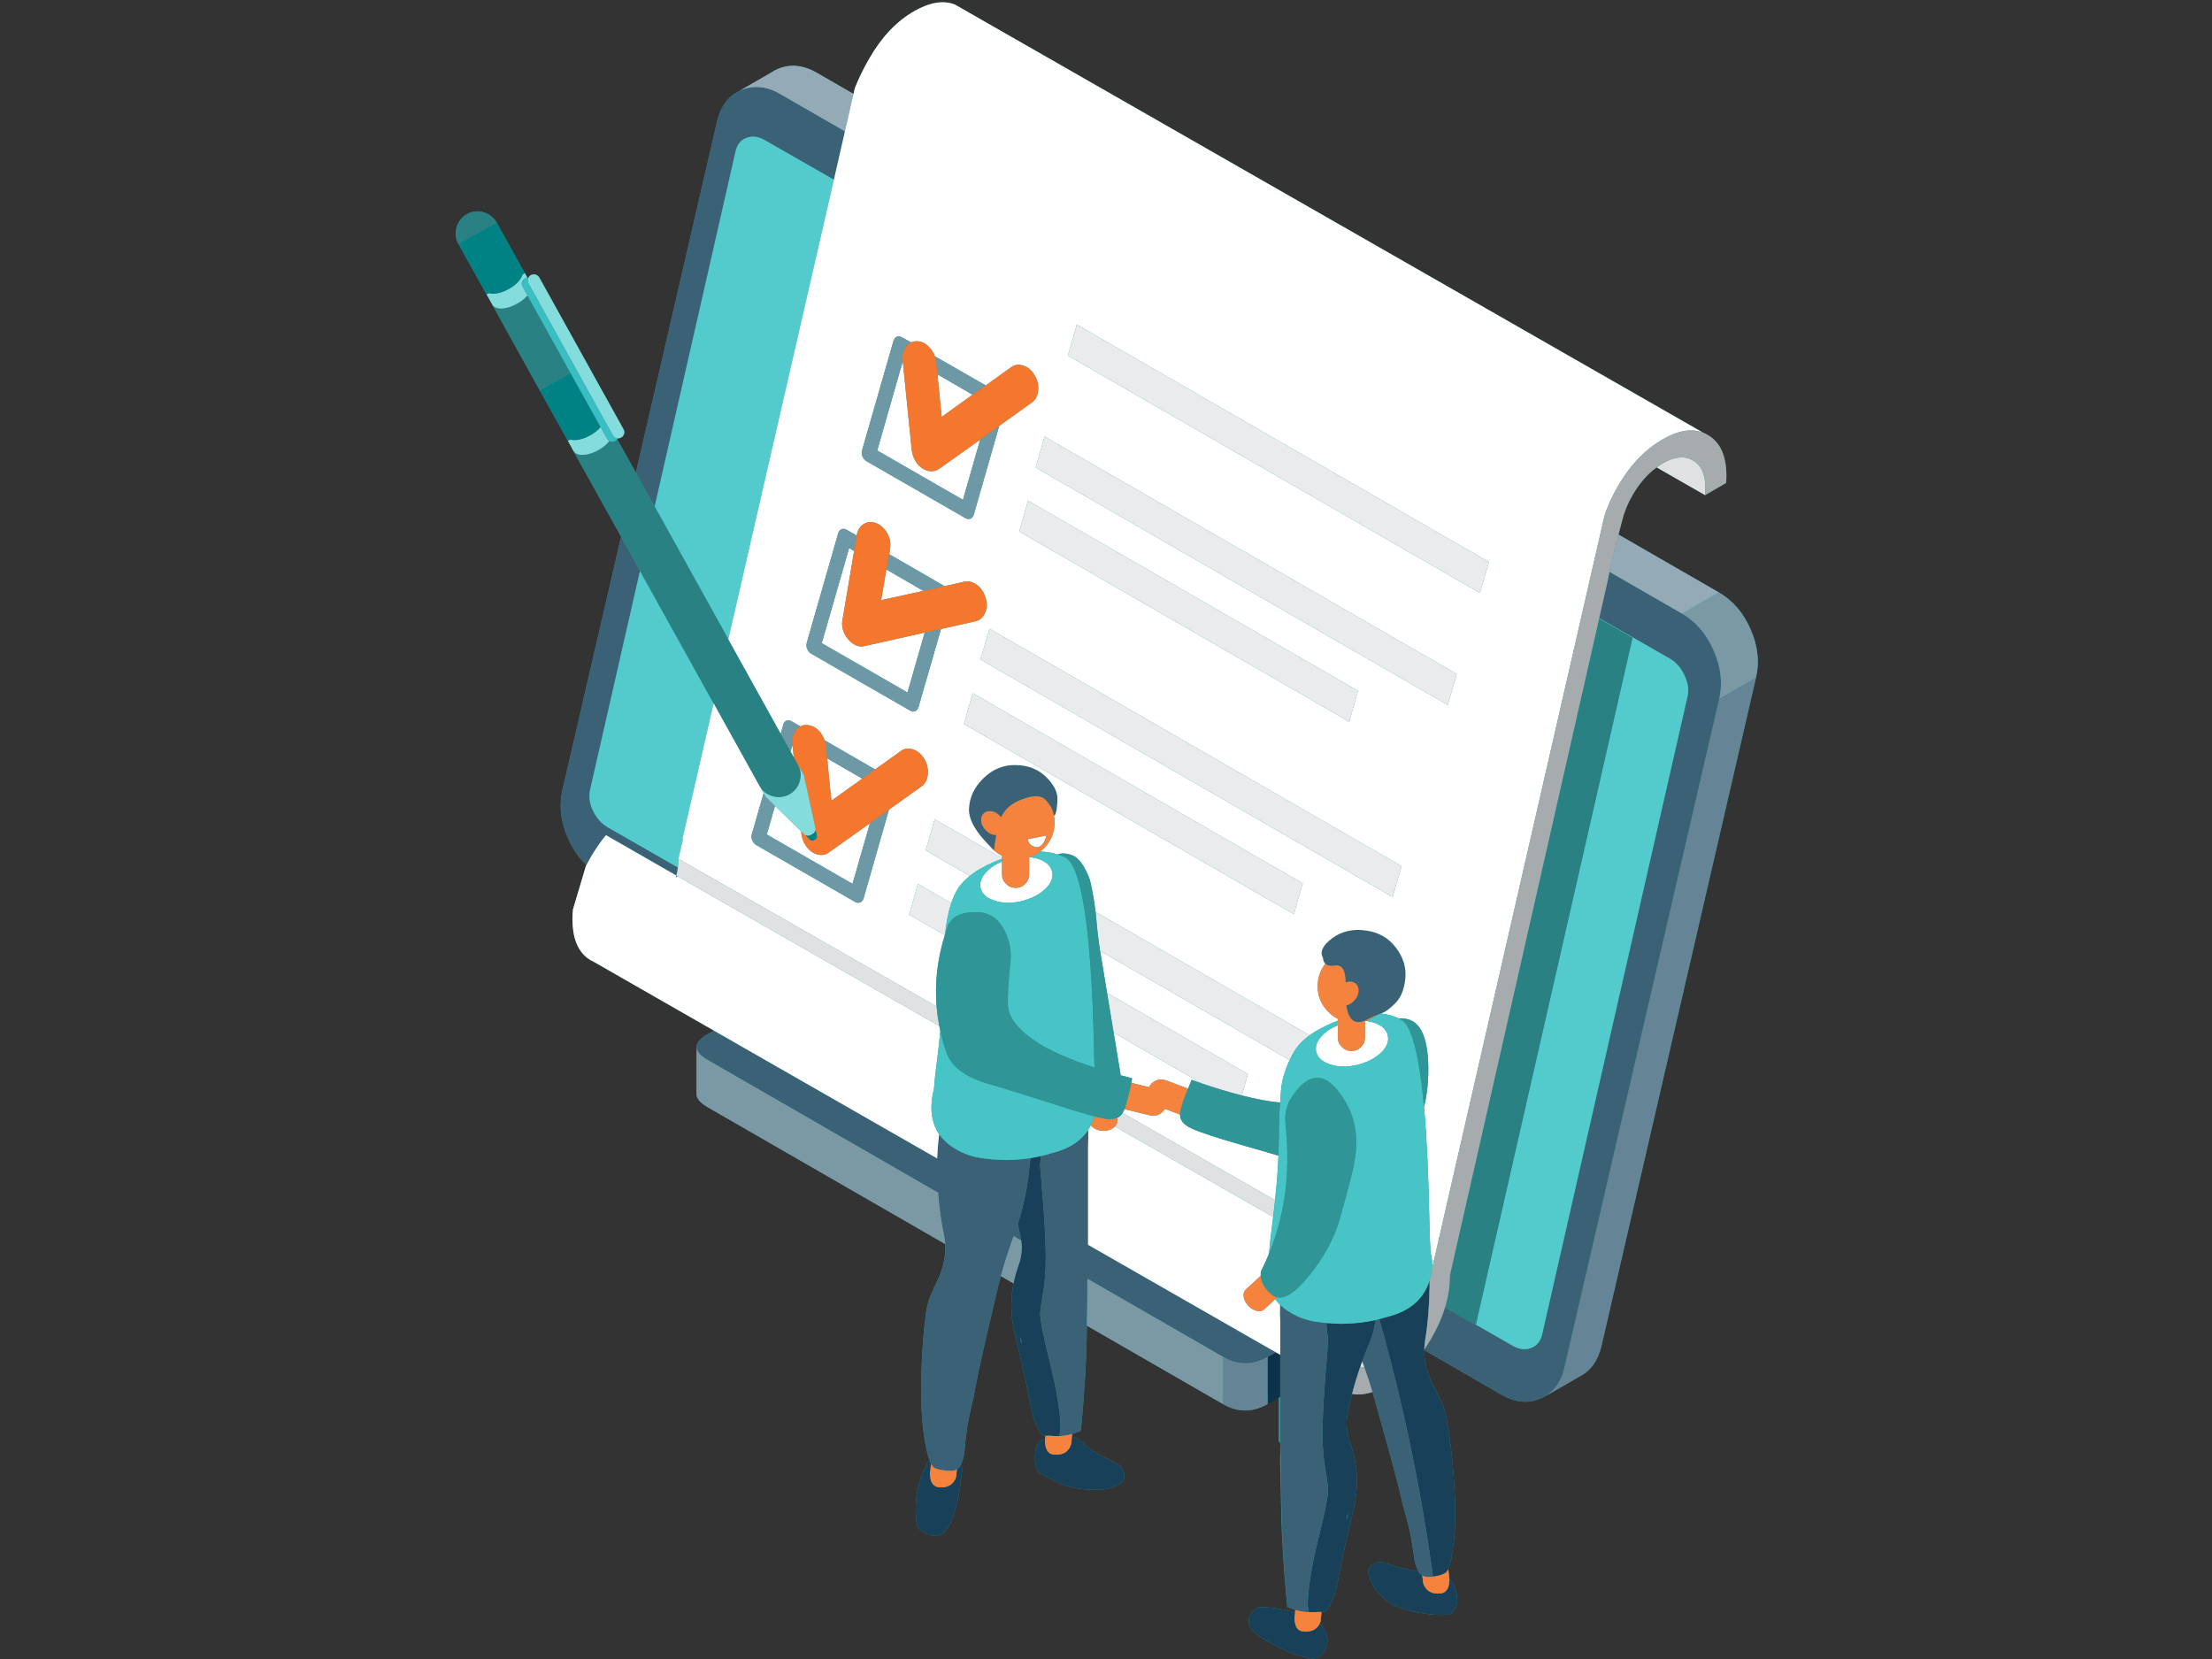 <svg xmlns="http://www.w3.org/2000/svg" xmlns:xlink="http://www.w3.org/1999/xlink" width="400" zoomAndPan="magnify" viewBox="0 0 300 225" height="300" preserveAspectRatio="xMidYMid meet" version="1.0"><rect x="0" y="0" width="300" height="225" fill="#333333" stroke="none"/><defs><clipPath id="65248b03ff"><path d="M 61.688 0 L 238.688 0 L 238.688 225 L 61.688 225 Z M 61.688 0 " clip-rule="nonzero"/></clipPath><clipPath id="3c2082241f"><path d="M 124.004 156.59 L 197.68 156.59 L 197.68 224.926 L 124.004 224.926 Z M 124.004 156.59 " clip-rule="nonzero"/></clipPath><clipPath id="f95833da72"><path d="M 94.445 80 L 238.406 80 L 238.406 190.484 L 94.445 190.484 Z M 94.445 80 " clip-rule="nonzero"/></clipPath><clipPath id="2a03a9683e"><path d="M 165 91 L 238.688 91 L 238.688 192 L 165 192 Z M 165 91 " clip-rule="nonzero"/></clipPath><clipPath id="b82fa3ad4f"><path d="M 61.688 28 L 222 28 L 222 180 L 61.688 180 Z M 61.688 28 " clip-rule="nonzero"/></clipPath></defs><g clip-path="url(#65248b03ff)"><path fill="#2f9597" d="M 237.426 85.355 C 236.441 83.094 235 81.422 233.102 80.336 L 219.504 72.5 C 219.824 71.27 219.988 70.641 220 70.605 C 220.266 69.477 220.734 68.324 221.41 67.152 C 222.34 65.551 223.426 64.297 224.676 63.387 L 231.25 67.152 L 234.094 65.5 C 234.125 65.191 234.141 64.879 234.141 64.555 C 234.141 61.809 233.293 59.953 231.602 58.984 C 231.395 58.867 231.191 58.766 230.984 58.68 L 129.496 0.609 C 127.938 0.008 126.113 0.305 124.023 1.492 C 121.629 2.855 119.59 4.992 117.918 7.898 C 117.105 9.289 116.445 10.648 115.93 11.969 L 115.754 12.738 L 110.836 9.898 C 108.953 8.812 107.172 8.629 105.496 9.352 C 105.32 9.422 105.152 9.504 104.988 9.594 C 104.914 9.637 104.852 9.68 104.793 9.723 L 100.301 12.32 C 100.273 12.34 100.246 12.359 100.215 12.375 L 100.18 12.387 L 100.094 12.43 C 100.062 12.445 100.035 12.461 100.004 12.473 C 98.605 13.25 97.688 14.594 97.246 16.504 L 86.242 64.113 L 83.703 59.559 C 83.734 59.527 83.754 59.492 83.77 59.449 C 83.93 59.461 84.086 59.426 84.234 59.34 C 84.441 59.234 84.57 59.074 84.629 58.852 C 84.703 58.633 84.68 58.418 84.562 58.215 L 73.137 37.633 C 73.02 37.445 72.852 37.312 72.629 37.238 C 72.41 37.18 72.199 37.289 71.992 37.391 C 71.844 37.477 71.742 37.391 71.684 37.828 C 71.637 37.828 71.586 37.828 71.527 37.828 L 71.195 37.125 L 67.379 30.238 C 66.984 29.535 66.387 29.043 65.594 28.809 C 64.816 28.57 64.066 28.645 63.344 29.039 C 62.637 29.434 62.168 30.031 61.934 30.84 C 61.699 31.629 61.777 32.375 62.176 33.082 L 65.992 39.926 L 66.762 41.312 L 73.203 52.934 L 77.02 59.777 L 77.77 61.164 L 84.234 72.785 L 76.293 107.102 C 75.793 109.23 76.035 111.414 77.02 113.66 C 77.672 115.133 78.508 116.355 79.535 117.324 C 79.504 117.383 79.477 117.438 79.445 117.492 L 77.703 123.355 C 77.66 123.797 77.637 124.23 77.637 124.668 C 77.637 127.148 78.32 128.906 79.688 129.949 C 79.836 130.055 79.988 130.156 80.152 130.258 C 80.18 130.273 80.219 130.285 80.262 130.301 C 80.309 130.332 80.352 130.352 80.395 130.367 L 96.828 139.777 L 95.957 140.273 C 94.957 140.844 94.445 141.426 94.445 142.012 L 94.445 148.371 C 94.445 148.961 94.941 149.555 95.957 150.156 L 128.188 168.723 C 128.277 170.281 127.965 171.855 127.246 173.445 C 126.98 174.031 126.707 174.617 126.43 175.207 C 126 176.129 125.723 177.082 125.59 178.066 C 125.238 180.633 125.023 183.496 124.953 186.652 C 124.863 189.82 125.004 192.613 125.371 195.035 C 125.578 196.297 125.797 197.266 126.031 197.941 C 124.52 200.613 123.938 203.43 124.289 206.395 C 124.348 206.996 124.652 207.445 125.195 207.738 C 126.961 208.824 128.238 208.332 129.031 206.262 C 129.707 204.488 130.137 202.641 130.312 200.715 C 130.488 199.82 130.52 199.074 130.398 198.469 C 130.621 197.973 130.77 197.297 130.84 196.445 C 131.02 194.422 131.27 192.746 131.594 191.426 C 131.914 190.105 132.172 188.887 132.363 187.773 C 132.57 186.672 132.922 185.02 133.422 182.82 C 133.938 180.633 134.508 178.156 135.141 175.383 C 135.328 174.598 135.527 173.828 135.738 173.07 L 137.457 174.059 C 137.012 176.375 137.082 178.723 137.68 181.105 C 138.488 184.391 139.211 187.68 139.84 190.965 C 140.062 192.094 140.453 193.16 141.012 194.156 C 141.172 194.48 141.43 194.672 141.781 194.73 C 141.77 194.859 141.754 195.008 141.738 195.168 C 141.648 195.199 141.562 195.227 141.473 195.258 C 140.93 195.477 140.605 195.852 140.504 196.379 C 140.445 196.645 140.406 196.914 140.395 197.195 C 140.32 197.957 140.406 198.66 140.656 199.309 C 140.746 199.543 140.887 199.711 141.078 199.812 C 141.77 200.168 142.449 200.527 143.129 200.891 C 143.922 201.316 144.738 201.605 145.578 201.75 C 146.988 202.043 148.414 202.117 149.855 201.969 C 150.281 201.926 150.715 201.793 151.156 201.574 C 151.406 201.457 151.664 201.34 151.93 201.223 C 152.062 201.164 152.172 201.059 152.258 200.914 C 152.363 200.781 152.422 200.641 152.434 200.496 C 152.582 199.57 152.223 198.887 151.355 198.449 C 150.797 198.141 150.246 197.855 149.699 197.59 C 148.48 197.004 147.379 196.234 146.391 195.277 C 146.07 195.059 145.73 194.906 145.379 194.816 C 145.391 194.688 145.398 194.574 145.398 194.484 C 145.812 194.367 146.211 194.223 146.59 194.047 C 147.074 189.027 147.34 184.699 147.383 181.059 C 147.395 180.617 147.402 180.195 147.406 179.793 L 165.891 190.438 C 167.906 191.582 169.805 191.582 171.805 190.438 L 173.414 189.445 L 173.414 195.5 C 173.855 195.734 173.613 196.461 173.613 197.676 C 173.598 198.867 173.684 201.289 173.758 204.941 C 173.812 208.582 174.105 212.91 174.578 217.93 C 174.93 218.09 175.297 218.23 175.648 218.348 C 175.633 218.449 175.633 218.566 175.633 218.699 C 174.605 218.391 173.551 218.172 172.461 218.039 C 171.859 217.996 171.266 217.98 170.676 217.996 C 169.648 218.535 169.223 219.34 169.398 220.395 C 169.426 220.527 169.488 220.648 169.574 220.77 C 170.031 221.355 170.605 221.848 171.297 222.242 C 171.93 222.594 172.559 222.949 173.191 223.301 C 174.59 224.062 176.059 224.59 177.605 224.883 C 178.398 225.031 179.023 224.781 179.48 224.137 C 180.023 223.387 180.172 222.574 179.922 221.691 C 179.746 221.078 179.438 220.57 178.996 220.176 C 179.039 220.086 179.074 220 179.105 219.91 C 179.164 219.324 179.207 218.898 179.234 218.633 C 179.676 218.633 179.996 218.441 180.184 218.062 C 180.742 217.047 181.133 215.977 181.355 214.848 C 181.984 211.559 182.707 208.273 183.516 204.984 C 184.324 201.773 184.172 198.609 183.055 195.5 C 182.613 194.223 182.523 192.93 182.789 191.625 C 182.961 190.762 183.152 189.902 183.371 189.051 C 184.227 189.203 185.148 189.113 186.141 188.785 C 186.27 189.215 186.395 189.648 186.516 190.082 C 187.281 192.816 187.965 195.258 188.566 197.414 C 189.156 199.586 189.582 201.223 189.848 202.324 C 190.082 203.422 190.391 204.633 190.773 205.953 C 191.156 207.246 191.477 208.902 191.742 210.93 C 191.875 211.898 192.09 212.625 192.383 213.109 C 190.855 212.887 189.348 212.516 187.859 211.984 C 187.113 211.723 186.457 211.855 185.898 212.383 C 185.648 212.617 185.543 212.895 185.59 213.219 C 185.707 214.039 186.016 214.809 186.516 215.527 C 186.988 216.074 187.492 216.586 188.039 217.07 C 188.73 217.672 189.98 218.176 191.789 218.59 C 193.582 218.969 195.191 219.098 196.617 218.965 C 196.617 218.949 196.625 218.949 196.641 218.965 C 196.715 218.891 196.805 218.809 196.906 218.723 C 197.613 218.105 197.809 217.172 197.5 215.926 C 197.309 215.148 197 214.566 196.574 214.188 C 196.5 213.57 196.449 213.109 196.422 212.801 C 196.715 212.141 196.957 210.965 197.148 209.277 C 197.414 206.855 197.426 204.062 197.191 200.891 C 196.984 197.734 196.648 194.883 196.176 192.328 C 196.016 191.348 195.699 190.406 195.227 189.512 C 194.918 188.953 194.617 188.375 194.324 187.773 C 193.531 186.227 193.145 184.672 193.168 183.105 L 203.609 189.137 C 205.492 190.223 207.273 190.398 208.949 189.664 C 209.168 189.578 209.383 189.477 209.59 189.359 L 209.676 189.312 L 214.289 186.652 C 215.773 185.871 216.742 184.5 217.199 182.535 L 238.152 91.914 C 238.656 89.801 238.41 87.613 237.426 85.355 " fill-opacity="1" fill-rule="nonzero"/></g><g clip-path="url(#3c2082241f)"><path fill="#184058" d="M 138.406 181.434 L 138.406 181.391 C 138.348 181.582 138.402 181.84 138.562 182.16 L 138.582 182.117 C 138.582 182.059 138.523 181.828 138.406 181.434 Z M 182.789 205.273 L 182.789 205.316 C 182.688 205.711 182.629 205.941 182.613 206 L 182.633 206.043 C 182.797 205.719 182.848 205.461 182.789 205.273 Z M 126.031 197.941 C 126.105 198.164 126.188 198.355 126.277 198.516 C 126.23 198.836 126.18 199.293 126.121 199.879 C 126.148 201.008 126.547 201.617 127.312 201.707 C 128.52 201.824 129.305 201.367 129.672 200.34 C 129.719 199.887 129.754 199.527 129.781 199.262 C 130.031 199.086 130.238 198.824 130.398 198.469 C 130.52 199.074 130.488 199.82 130.312 200.715 C 130.137 202.641 129.707 204.488 129.031 206.262 C 128.238 208.332 126.961 208.824 125.195 207.738 C 124.652 207.445 124.348 206.996 124.289 206.395 C 123.938 203.43 124.52 200.613 126.031 197.941 Z M 143.633 194.773 C 143.18 194.785 142.723 194.766 142.27 194.707 C 142.078 194.734 141.914 194.742 141.781 194.73 C 141.43 194.672 141.172 194.48 141.012 194.156 C 140.453 193.16 140.062 192.094 139.84 190.965 C 139.211 187.68 138.488 184.391 137.68 181.105 C 137.082 178.723 137.012 176.375 137.457 174.059 C 137.621 173.234 137.848 172.41 138.141 171.594 C 138.539 170.5 138.656 169.387 138.496 168.25 C 138.477 168.074 138.445 167.898 138.406 167.723 C 138.289 167.148 138.164 166.582 138.031 166.027 C 138.273 165.27 138.492 164.508 138.684 163.738 C 139.145 161.887 139.465 160 139.645 158.078 C 139.672 157.742 139.707 157.406 139.754 157.066 C 140.238 156.996 140.723 156.898 141.207 156.781 C 141.164 157.133 141.113 157.516 141.055 157.926 C 141.172 159.348 141.34 161.469 141.562 164.289 C 141.59 164.676 141.617 165.059 141.641 165.43 C 141.75 167.184 141.816 168.766 141.828 170.164 C 141.828 170.32 141.828 170.477 141.828 170.625 C 141.828 172.387 141.699 173.98 141.449 175.402 C 141.395 175.719 141.348 176.008 141.309 176.273 C 141.152 177.215 141.078 177.855 141.078 178.199 C 141.078 179.062 141.531 181.336 142.445 185.02 C 142.887 186.797 143.223 188.414 143.457 189.863 C 143.707 191.391 143.836 192.727 143.836 193.871 C 143.836 193.883 143.781 194.156 143.68 194.688 C 143.664 194.715 143.648 194.742 143.633 194.773 Z M 141.738 195.168 C 141.723 195.273 141.715 195.383 141.715 195.5 C 141.773 196.645 142.195 197.238 142.973 197.281 C 144.195 197.371 144.965 196.887 145.289 195.828 C 145.316 195.402 145.348 195.066 145.379 194.816 C 145.73 194.906 146.07 195.059 146.391 195.277 C 147.379 196.234 148.48 197.004 149.699 197.59 C 150.246 197.855 150.797 198.141 151.355 198.449 C 152.223 198.887 152.582 199.57 152.434 200.496 C 152.422 200.641 152.363 200.781 152.258 200.914 C 152.172 201.059 152.062 201.164 151.93 201.223 C 151.664 201.34 151.406 201.457 151.156 201.574 C 150.715 201.793 150.281 201.926 149.855 201.969 C 148.414 202.117 146.988 202.043 145.578 201.75 C 144.738 201.605 143.922 201.316 143.129 200.891 C 142.449 200.527 141.77 200.168 141.078 199.812 C 140.887 199.711 140.746 199.543 140.656 199.309 C 140.406 198.66 140.32 197.957 140.395 197.195 C 140.406 196.914 140.445 196.645 140.504 196.379 C 140.605 195.852 140.93 195.477 141.473 195.258 C 141.562 195.227 141.648 195.199 141.738 195.168 Z M 175.641 218.699 C 175.613 218.906 175.582 219.152 175.555 219.449 C 175.582 220.578 175.98 221.188 176.742 221.273 C 177.848 221.375 178.598 221.008 178.996 220.176 C 179.438 220.57 179.746 221.078 179.922 221.691 C 180.172 222.574 180.023 223.387 179.48 224.137 C 179.023 224.781 178.398 225.031 177.605 224.883 C 176.059 224.59 174.59 224.062 173.191 223.301 C 172.559 222.949 171.93 222.594 171.297 222.242 C 170.605 221.848 170.031 221.355 169.574 220.77 C 169.488 220.648 169.43 220.527 169.398 220.395 C 169.223 219.34 169.648 218.535 170.68 217.996 C 171.266 217.98 171.863 217.996 172.465 218.039 C 173.551 218.172 174.613 218.391 175.641 218.699 Z M 186.539 179.035 C 186.465 180.016 186.191 181.059 185.723 182.16 C 185.543 182.602 185.367 183.035 185.191 183.461 C 185.047 183.855 184.898 184.25 184.75 184.648 C 184.664 184.879 184.582 185.109 184.496 185.34 C 184.07 186.566 183.695 187.801 183.371 189.051 C 183.152 189.902 182.961 190.762 182.789 191.625 C 182.523 192.93 182.613 194.223 183.055 195.5 C 184.172 198.609 184.324 201.773 183.516 204.984 C 182.707 208.273 181.984 211.559 181.355 214.848 C 181.133 215.977 180.742 217.047 180.184 218.062 C 179.996 218.441 179.676 218.633 179.234 218.633 C 179.133 218.633 179.031 218.625 178.926 218.609 C 178.473 218.656 178.016 218.668 177.562 218.656 C 177.547 218.625 177.531 218.605 177.516 218.59 C 177.414 218.062 177.359 217.781 177.359 217.754 C 177.359 216.664 177.48 215.398 177.715 213.945 C 177.934 212.449 178.281 210.77 178.75 208.902 C 179.664 205.223 180.117 202.953 180.117 202.102 C 180.117 201.648 179.996 200.707 179.746 199.285 C 179.496 197.863 179.367 196.27 179.367 194.508 C 179.367 192.703 179.457 190.59 179.633 188.168 C 179.66 187.844 179.688 187.527 179.711 187.223 C 179.746 186.746 179.777 186.297 179.809 185.867 C 179.949 184.176 180.059 182.82 180.141 181.809 C 180.039 181.105 179.949 180.312 179.879 179.43 C 180.719 179.512 181.559 179.547 182.391 179.531 C 183.785 179.504 185.168 179.336 186.539 179.035 Z M 196.574 214.188 C 197 214.566 197.309 215.148 197.5 215.926 C 197.809 217.172 197.613 218.105 196.906 218.723 C 196.805 218.809 196.715 218.891 196.641 218.965 C 196.625 218.949 196.617 218.949 196.617 218.965 C 195.191 219.098 193.582 218.969 191.789 218.59 C 189.98 218.176 188.73 217.672 188.039 217.07 C 187.492 216.586 186.988 216.074 186.516 215.527 C 186.016 214.809 185.707 214.039 185.59 213.219 C 185.543 212.895 185.648 212.617 185.898 212.383 C 186.457 211.855 187.113 211.723 187.859 211.984 C 189.348 212.516 190.855 212.887 192.383 213.109 C 192.531 213.344 192.699 213.527 192.891 213.66 C 192.922 213.922 192.965 214.289 193.023 214.758 C 193.406 215.801 194.199 216.25 195.406 216.102 C 196.172 216.016 196.559 215.391 196.574 214.23 C 196.574 214.215 196.574 214.203 196.574 214.188 Z M 187.066 178.902 C 187.406 178.816 187.742 178.719 188.082 178.617 C 190.773 177.961 192.59 176.613 193.531 174.578 C 193.637 174.352 193.73 174.117 193.816 173.871 C 193.84 173.805 193.863 173.734 193.883 173.664 C 193.883 173.941 193.883 174.223 193.883 174.5 C 193.84 177.23 193.641 179.629 193.289 181.699 C 193.215 182.141 193.176 182.586 193.168 183.031 C 193.164 183.055 193.164 183.082 193.168 183.105 C 193.145 184.672 193.531 186.227 194.324 187.773 C 194.617 188.375 194.918 188.953 195.227 189.512 C 195.699 190.406 196.016 191.348 196.176 192.328 C 196.648 194.883 196.984 197.734 197.191 200.891 C 197.426 204.062 197.414 206.855 197.148 209.277 C 196.957 210.965 196.715 212.141 196.422 212.801 C 196.289 213.078 196.148 213.262 196 213.352 C 195.633 213.57 195.082 213.73 194.344 213.836 C 194.125 212.219 193.891 210.605 193.641 208.992 C 192.508 201.695 191.043 194.41 189.238 187.133 C 189.012 186.203 188.777 185.27 188.535 184.34 C 188.066 182.527 187.578 180.715 187.066 178.902 " fill-opacity="1" fill-rule="evenodd"/></g><path fill="#0c314a" d="M 171.914 190.438 L 171.914 184.031 L 173.016 183.395 L 173.633 183.746 L 173.633 189.445 L 171.914 190.438 " fill-opacity="1" fill-rule="evenodd"/><path fill="#3b6176" d="M 138.406 181.434 C 138.523 181.828 138.582 182.059 138.582 182.117 L 138.562 182.16 C 138.402 181.84 138.348 181.582 138.406 181.391 Z M 182.789 205.273 C 182.848 205.461 182.797 205.719 182.633 206.043 L 182.613 206 C 182.629 205.941 182.688 205.711 182.789 205.316 Z M 91.887 118.836 C 91.797 118.906 91.719 118.98 91.645 119.055 C 91.676 118.949 91.703 118.848 91.734 118.746 Z M 130.398 198.469 C 130.238 198.824 130.031 199.086 129.781 199.262 C 129.562 199.41 129.305 199.484 129.012 199.484 C 127.965 199.469 127.195 199.328 126.695 199.066 C 126.547 198.977 126.41 198.793 126.277 198.516 C 126.188 198.355 126.105 198.164 126.031 197.941 C 125.797 197.266 125.578 196.297 125.371 195.035 C 125.004 192.613 124.863 189.82 124.953 186.652 C 125.023 183.496 125.238 180.633 125.59 178.066 C 125.723 177.082 126.004 176.129 126.43 175.207 C 126.711 174.617 126.98 174.031 127.246 173.445 C 127.969 171.855 128.285 170.281 128.195 168.723 C 128.164 168.246 128.098 167.773 127.996 167.301 C 127.641 165.68 127.391 163.832 127.234 161.758 L 95.969 143.75 C 94.984 143.18 94.484 142.605 94.469 142.035 L 94.469 142.012 C 94.469 141.426 94.969 140.844 95.969 140.273 L 96.828 139.777 L 127.102 157.113 C 127.145 156.035 127.234 154.941 127.379 153.832 C 127.922 154.625 128.688 155.305 129.672 155.879 C 130.773 156.523 131.98 156.926 133.289 157.09 C 135.465 157.414 137.621 157.406 139.754 157.066 C 139.707 157.406 139.672 157.742 139.645 158.078 C 139.465 160 139.145 161.887 138.684 163.738 C 138.492 164.508 138.273 165.27 138.031 166.027 C 138.164 166.582 138.289 167.148 138.406 167.723 C 138.445 167.898 138.477 168.074 138.496 168.25 L 137.469 167.656 C 136.828 169.387 136.25 171.195 135.738 173.07 C 135.527 173.828 135.328 174.598 135.141 175.383 C 134.508 178.156 133.938 180.633 133.422 182.82 C 132.922 185.02 132.57 186.672 132.363 187.773 C 132.172 188.887 131.914 190.105 131.594 191.426 C 131.27 192.746 131.02 194.422 130.84 196.445 C 130.77 197.297 130.621 197.973 130.398 198.469 Z M 145.398 194.484 C 144.828 194.648 144.238 194.742 143.633 194.773 C 143.648 194.742 143.664 194.715 143.68 194.688 C 143.781 194.156 143.836 193.883 143.836 193.871 C 143.836 192.727 143.707 191.391 143.457 189.863 C 143.223 188.414 142.887 186.797 142.445 185.02 C 141.531 181.336 141.078 179.062 141.078 178.199 C 141.078 177.855 141.152 177.215 141.309 176.273 C 141.348 176.008 141.395 175.719 141.449 175.402 C 141.699 173.98 141.828 172.387 141.828 170.625 C 141.828 170.477 141.828 170.32 141.828 170.164 C 141.816 168.766 141.75 167.184 141.641 165.43 C 141.617 165.059 141.59 164.676 141.562 164.289 C 141.34 161.469 141.172 159.348 141.055 157.926 C 141.113 157.516 141.164 157.133 141.207 156.781 C 141.68 156.68 142.152 156.555 142.621 156.406 C 144.914 155.848 146.57 154.793 147.586 153.238 C 147.613 153.926 147.605 154.703 147.562 155.57 L 147.562 168.82 L 173.016 183.395 L 171.914 184.031 C 169.914 185.176 167.906 185.176 165.891 184.031 L 147.473 173.422 C 147.473 173.531 147.473 173.652 147.473 173.773 C 147.484 174.832 147.465 176.84 147.406 179.793 C 147.402 180.195 147.395 180.617 147.383 181.059 C 147.34 184.699 147.074 189.027 146.59 194.047 C 146.211 194.223 145.812 194.367 145.398 194.484 Z M 177.562 218.656 C 176.914 218.625 176.281 218.523 175.664 218.348 C 175.309 218.23 174.957 218.09 174.605 217.93 C 174.137 212.91 173.871 208.582 173.812 204.941 C 173.738 201.289 173.707 198.867 173.723 197.676 C 173.723 196.461 173.695 195.734 173.633 195.5 L 173.633 179.453 C 173.59 178.527 173.582 177.699 173.609 176.965 C 174.039 177.375 174.547 177.75 175.133 178.086 C 176.238 178.734 177.445 179.137 178.75 179.297 C 179.105 179.355 179.473 179.398 179.844 179.43 C 179.852 179.43 179.863 179.43 179.879 179.43 C 179.949 180.312 180.039 181.105 180.141 181.809 C 180.059 182.82 179.949 184.176 179.809 185.867 C 179.777 186.297 179.746 186.746 179.711 187.223 C 179.688 187.527 179.66 187.844 179.633 188.168 C 179.457 190.59 179.367 192.703 179.367 194.508 C 179.367 196.27 179.496 197.863 179.746 199.285 C 179.996 200.707 180.117 201.648 180.117 202.102 C 180.117 202.953 179.664 205.223 178.75 208.902 C 178.281 210.77 177.934 212.449 177.715 213.945 C 177.48 215.398 177.359 216.664 177.359 217.754 C 177.359 217.781 177.414 218.062 177.516 218.59 C 177.531 218.605 177.547 218.625 177.562 218.656 Z M 192.891 213.66 C 192.699 213.527 192.531 213.344 192.383 213.109 C 192.09 212.625 191.875 211.898 191.742 210.93 C 191.477 208.902 191.156 207.246 190.773 205.953 C 190.391 204.633 190.082 203.422 189.848 202.324 C 189.582 201.223 189.156 199.586 188.566 197.414 C 187.965 195.258 187.281 192.816 186.516 190.082 C 186.395 189.648 186.27 189.215 186.141 188.785 C 185.797 187.648 185.434 186.539 185.047 185.461 C 184.949 185.188 184.852 184.918 184.75 184.648 C 184.898 184.25 185.047 183.855 185.191 183.461 C 185.367 183.035 185.543 182.602 185.723 182.16 C 186.191 181.059 186.465 180.016 186.539 179.035 C 186.699 178.992 186.879 178.949 187.066 178.902 C 187.578 180.715 188.066 182.527 188.535 184.34 C 188.777 185.27 189.012 186.203 189.238 187.133 C 191.043 194.41 192.508 201.695 193.641 208.992 C 193.891 210.605 194.125 212.219 194.344 213.836 C 194.141 213.848 193.926 213.863 193.707 213.879 C 193.398 213.891 193.125 213.82 192.891 213.66 Z M 228.117 83.219 C 230 84.305 231.434 85.98 232.418 88.238 C 233.402 90.484 233.652 92.668 233.168 94.797 L 212.191 185.418 C 212.043 186.094 211.832 186.695 211.551 187.223 C 211.082 188.102 210.457 188.801 209.676 189.312 L 209.59 189.359 C 209.383 189.477 209.168 189.578 208.949 189.664 C 207.273 190.398 205.492 190.223 203.609 189.137 L 193.168 183.105 C 193.164 183.082 193.164 183.055 193.168 183.031 C 193.488 182.559 193.801 182.062 194.105 181.543 C 194.934 180.121 195.559 178.715 195.98 177.328 L 200.148 179.719 L 200.16 179.652 L 205.152 182.512 C 206.035 183.012 206.867 183.113 207.648 182.82 C 208.426 182.527 208.926 181.918 209.148 180.992 L 228.867 94.469 C 229.074 93.543 228.934 92.582 228.449 91.586 C 227.977 90.555 227.301 89.793 226.418 89.293 L 216.891 83.836 L 218.039 78.773 C 218.09 78.457 218.172 78.051 218.277 77.551 Z M 186.824 137.633 C 186.426 137.793 185.926 138.027 185.324 138.336 C 184.309 138.836 183.559 138.703 183.074 137.938 C 182.84 137.559 182.676 137.031 182.59 136.355 C 183.016 136.254 183.383 136.023 183.691 135.672 C 184.031 135.305 184.215 134.902 184.242 134.461 C 184.289 134.035 184.172 133.691 183.891 133.426 C 183.598 133.176 183.238 133.09 182.809 133.164 C 182.707 133.176 182.605 133.207 182.5 133.25 C 182.484 131.578 182.008 130.816 181.066 130.961 C 180.465 131.051 180.023 130.969 179.746 130.719 C 179.555 130.531 179.441 130.25 179.414 129.883 C 178.973 129.09 179.383 128.219 180.648 127.266 C 181.914 126.312 183.426 125.949 185.191 126.188 C 186.941 126.406 188.324 127.191 189.34 128.543 C 190.34 129.863 190.758 131.262 190.598 132.746 C 190.438 134.227 189.98 135.336 189.23 136.066 C 188.48 136.816 187.891 137.258 187.465 137.391 C 187.406 137.406 187.348 137.426 187.289 137.457 C 187.156 137.5 187 137.559 186.824 137.633 Z M 142.93 110.559 C 142.887 110.484 142.848 110.359 142.82 110.184 C 142.73 109.699 142.391 109.133 141.805 108.488 C 141.215 107.859 140.148 107.836 138.605 108.422 C 137.207 108.938 136.266 109.742 135.785 110.844 C 135.738 110.801 135.703 110.754 135.672 110.711 C 135.332 110.344 134.949 110.117 134.523 110.031 C 134.086 109.957 133.723 110.043 133.445 110.293 C 133.164 110.559 133.039 110.902 133.07 111.328 C 133.113 111.77 133.305 112.172 133.645 112.539 C 133.969 112.906 134.34 113.133 134.77 113.223 C 134.887 113.234 135.004 113.242 135.121 113.242 C 134.988 113.902 134.891 114.594 134.832 115.312 C 134.582 115.078 134.348 114.852 134.129 114.629 C 132.289 112.781 131.387 111.16 131.414 109.766 C 131.461 108.18 132.113 106.773 133.379 105.539 C 134.641 104.305 136.113 103.711 137.789 103.758 C 139.453 103.785 140.82 104.328 141.891 105.387 C 142.953 106.426 143.457 107.445 143.414 108.445 C 143.383 109.414 143.297 110.066 143.148 110.406 C 143.062 110.625 142.988 110.676 142.93 110.559 Z M 84.234 72.785 L 86.801 77.422 L 80.043 107.059 C 79.82 107.984 79.945 108.941 80.418 109.941 C 80.902 110.953 81.586 111.715 82.469 112.23 L 91.941 117.656 C 91.895 118.016 91.824 118.383 91.734 118.746 L 82.184 113.266 C 81.461 114.145 80.785 115.121 80.152 116.191 C 80.109 116.266 80.066 116.34 80.02 116.414 C 79.852 116.719 79.688 117.023 79.535 117.324 C 78.508 116.355 77.672 115.133 77.02 113.66 C 76.035 111.414 75.793 109.23 76.293 107.102 Z M 86.242 64.113 L 97.246 16.504 C 97.688 14.594 98.605 13.25 100.004 12.473 C 100.035 12.461 100.062 12.445 100.094 12.43 L 100.18 12.387 L 100.215 12.375 C 100.246 12.359 100.273 12.34 100.301 12.32 C 100.367 12.289 100.43 12.258 100.492 12.234 C 101.27 11.895 102.07 11.754 102.895 11.812 C 103.852 11.859 104.828 12.172 105.828 12.762 L 114.594 17.812 L 113.098 24.371 L 103.73 19.012 C 102.848 18.5 102.012 18.398 101.219 18.703 C 100.453 18.996 99.969 19.609 99.762 20.531 L 88.789 68.703 L 86.242 64.113 " fill-opacity="1" fill-rule="evenodd"/><g clip-path="url(#f95833da72)"><path fill="#7b98a5" d="M 94.469 142.035 C 94.484 142.605 94.984 143.18 95.969 143.75 L 127.234 161.758 C 127.391 163.832 127.641 165.68 127.996 167.301 C 128.098 167.773 128.164 168.246 128.195 168.723 L 95.969 150.156 C 94.953 149.555 94.453 148.961 94.469 148.371 Z M 135.738 173.07 C 136.25 171.195 136.828 169.387 137.469 167.656 L 138.496 168.25 C 138.656 169.387 138.539 170.5 138.141 171.594 C 137.848 172.41 137.621 173.234 137.457 174.059 Z M 147.406 179.793 C 147.465 176.84 147.484 174.832 147.473 173.773 C 147.473 173.652 147.473 173.531 147.473 173.422 L 165.891 184.031 L 165.891 190.438 Z M 233.168 94.797 C 233.652 92.668 233.402 90.484 232.418 88.238 C 231.434 85.98 230 84.305 228.117 83.219 L 233.102 80.336 C 235 81.422 236.441 83.094 237.426 85.355 C 238.41 87.613 238.656 89.801 238.152 91.914 L 233.168 94.797 " fill-opacity="1" fill-rule="evenodd"/></g><g clip-path="url(#2a03a9683e)"><path fill="#658496" d="M 165.891 190.438 L 165.891 184.031 C 167.906 185.176 169.914 185.176 171.914 184.031 L 171.914 190.438 C 169.914 191.582 167.906 191.582 165.891 190.438 Z M 209.676 189.312 C 210.457 188.801 211.082 188.102 211.551 187.223 C 211.832 186.695 212.043 186.094 212.191 185.418 L 233.168 94.797 L 238.152 91.914 L 217.199 182.535 C 216.742 184.5 215.773 185.871 214.289 186.652 L 209.676 189.312 " fill-opacity="1" fill-rule="evenodd"/></g><path fill="#94abb7" d="M 233.102 80.336 L 228.117 83.219 L 218.277 77.551 C 218.473 76.645 218.758 75.438 219.141 73.93 C 219.281 73.391 219.402 72.914 219.504 72.5 Z M 114.594 17.812 L 105.828 12.762 C 104.828 12.172 103.852 11.859 102.895 11.812 C 102.07 11.754 101.27 11.895 100.492 12.234 C 100.43 12.258 100.367 12.289 100.301 12.32 L 104.793 9.723 C 104.852 9.68 104.914 9.637 104.988 9.594 C 105.152 9.504 105.32 9.422 105.496 9.352 C 107.172 8.629 108.953 8.812 110.836 9.898 L 115.754 12.738 L 114.594 17.812 " fill-opacity="1" fill-rule="evenodd"/><path fill="#53cacc" d="M 200.16 179.652 L 221.41 86.5 L 216.879 83.902 L 216.891 83.836 L 226.418 89.293 C 227.301 89.793 227.977 90.555 228.449 91.586 C 228.934 92.582 229.074 93.543 228.867 94.469 L 209.148 180.992 C 208.926 181.918 208.426 182.527 207.648 182.82 C 206.867 183.113 206.035 183.012 205.152 182.512 Z M 92.02 116.477 C 92.02 116.871 91.996 117.262 91.941 117.656 L 82.469 112.23 C 81.586 111.715 80.902 110.953 80.418 109.941 C 79.945 108.941 79.82 107.984 80.043 107.059 L 86.801 77.422 L 96.785 95.391 L 92.57 113.727 L 92.637 113.773 Z M 98.781 86.707 L 88.789 68.703 L 99.762 20.531 C 99.969 19.609 100.453 18.996 101.219 18.703 C 102.012 18.398 102.848 18.5 103.73 19.012 L 113.098 24.371 L 98.781 86.707 " fill-opacity="1" fill-rule="evenodd"/><g clip-path="url(#b82fa3ad4f)"><path fill="#298183" d="M 195.98 177.328 C 196.422 175.887 196.641 174.469 196.641 173.07 C 196.641 173.039 196.641 173.012 196.641 172.98 L 216.879 83.902 L 221.41 86.5 L 200.16 179.652 L 200.148 179.719 Z M 67.379 30.195 L 62.176 33.078 C 61.777 32.375 61.699 31.625 61.934 30.832 C 62.168 30.023 62.637 29.422 63.344 29.027 C 64.066 28.633 64.816 28.551 65.594 28.785 C 66.387 29.02 66.984 29.492 67.379 30.195 Z M 66.762 41.309 C 66.969 41.66 67.395 41.84 68.043 41.84 C 68.703 41.809 69.387 41.598 70.094 41.199 C 70.695 40.875 71.172 40.496 71.527 40.055 L 77.395 50.621 L 73.203 52.934 Z M 108.277 103.801 C 108.629 104.488 108.695 105.211 108.473 105.957 C 108.383 106.289 108.246 106.586 108.066 106.848 C 107.816 107.211 107.48 107.512 107.062 107.742 C 106.551 108.027 106.012 108.152 105.453 108.113 C 105.242 108.102 105.031 108.062 104.812 108.004 C 104.348 107.879 103.949 107.668 103.621 107.379 C 103.461 107.234 103.316 107.07 103.191 106.895 C 103.125 106.801 103.062 106.699 103.004 106.594 L 96.785 95.391 L 86.801 77.422 L 84.234 72.785 L 77.77 61.164 C 77.992 61.516 78.422 61.691 79.07 61.691 C 79.734 61.664 80.418 61.449 81.121 61.055 C 81.77 60.703 82.277 60.285 82.645 59.801 C 82.703 59.828 82.754 59.852 82.801 59.867 C 83.02 59.926 83.234 59.902 83.438 59.801 C 83.543 59.727 83.629 59.645 83.703 59.559 L 86.242 64.113 L 88.789 68.703 L 98.781 86.707 L 105.883 99.496 L 107.227 101.918 L 107.648 102.668 L 108.277 103.801 " fill-opacity="1" fill-rule="evenodd"/></g><path fill="#ffffff" d="M 112.18 102.855 L 116.945 105.605 L 112.754 108.598 Z M 117.98 111.656 L 115.621 119.867 L 103.996 113.176 L 105.109 109.293 L 108.664 112.758 L 108.695 113.109 C 108.781 113.773 109.027 114.363 109.422 114.895 C 109.836 115.422 110.32 115.754 110.879 115.887 C 111.438 116.031 111.945 115.945 112.402 115.621 Z M 107.227 101.918 L 107.48 101.051 L 107.648 102.668 Z M 181.441 139.062 L 181.441 140.715 C 181.441 141.211 181.625 141.637 181.992 141.988 C 182.348 142.355 182.781 142.539 183.297 142.539 C 183.797 142.539 184.23 142.355 184.598 141.988 C 184.949 141.637 185.125 141.211 185.125 140.715 L 185.125 138.512 C 185.172 138.496 185.223 138.484 185.281 138.469 C 185.648 138.512 186 138.586 186.34 138.688 C 187.414 139.055 188.039 139.637 188.215 140.426 C 188.406 141.219 188.098 142.004 187.289 142.781 C 186.465 143.559 185.383 144.109 184.047 144.434 C 183.426 144.574 182.836 144.648 182.27 144.652 C 181.621 144.652 181.004 144.555 180.43 144.367 C 179.34 144.016 178.699 143.441 178.508 142.648 C 178.395 142.129 178.492 141.609 178.809 141.09 C 178.973 140.816 179.195 140.547 179.48 140.273 C 180.023 139.758 180.68 139.355 181.441 139.062 Z M 173.391 156.738 C 173.328 158.453 173.172 160.465 172.93 162.781 L 152.258 150.949 C 152.281 150.906 152.305 150.863 152.324 150.816 C 152.387 150.699 152.445 150.566 152.504 150.422 L 155.922 151.258 C 156.422 151.387 156.891 151.324 157.332 151.059 C 157.617 150.883 157.836 150.66 157.984 150.387 L 160.047 151.168 C 160.031 151.934 160.531 152.547 161.547 153.016 C 162.691 153.547 164.949 154.293 168.316 155.262 C 170.23 155.805 171.922 156.297 173.391 156.738 Z M 151.211 152.773 L 172.672 165.047 C 172.598 165.699 172.512 166.367 172.422 167.062 C 172.289 168.059 172.191 168.992 172.133 169.855 C 172.105 169.945 172.082 170.039 172.066 170.145 C 171.746 170.922 171.391 171.691 171.008 172.453 C 170.98 172.645 170.973 172.836 170.988 173.023 L 168.957 174.895 C 168.707 175.133 168.613 175.461 168.672 175.887 C 168.746 176.312 168.953 176.707 169.289 177.078 C 169.641 177.441 170.023 177.676 170.434 177.781 C 170.863 177.883 171.199 177.816 171.449 177.582 L 172.949 176.195 C 173.141 176.461 173.363 176.715 173.609 176.965 C 173.582 177.699 173.59 178.527 173.633 179.453 L 173.633 183.746 L 173.016 183.395 L 147.562 168.82 L 147.562 155.57 C 147.605 154.703 147.613 153.926 147.586 153.238 C 147.715 153.016 147.84 152.797 147.957 152.578 C 148.047 152.754 148.203 152.906 148.422 153.039 C 148.805 153.273 149.246 153.383 149.746 153.371 C 150.246 153.355 150.664 153.215 151 152.953 C 151.082 152.895 151.152 152.836 151.211 152.773 Z M 151.035 140.043 L 163.023 146.953 C 162.562 146.793 162.094 146.629 161.613 146.457 C 161.438 146.883 161.273 147.281 161.129 147.648 L 158.129 146.523 C 157.656 146.348 157.191 146.363 156.738 146.57 C 156.32 146.762 156.02 147.059 155.832 147.449 L 153.43 146.855 C 153.457 146.664 153.496 146.457 153.539 146.238 C 153.008 146.105 152.496 145.973 151.996 145.84 C 151.676 143.906 151.359 141.973 151.035 140.043 Z M 174.914 143.773 C 174.242 145.18 173.852 146.535 173.742 147.844 C 173.684 148.52 173.641 149.086 173.609 149.539 C 172.105 149.395 170.375 149.07 168.418 148.57 L 169.246 145.664 L 150.141 134.66 C 149.914 133.277 149.688 131.898 149.461 130.523 C 149.363 130 149.273 129.48 149.195 128.961 Z M 139.707 116.258 C 140.09 116.305 140.457 116.375 140.812 116.477 C 141.887 116.848 142.512 117.426 142.688 118.215 C 142.832 118.824 142.688 119.426 142.246 120.023 C 142.109 120.207 141.949 120.391 141.758 120.574 C 140.938 121.352 139.855 121.898 138.52 122.223 C 138.258 122.285 138.004 122.332 137.758 122.367 C 136.719 122.512 135.766 122.441 134.902 122.156 C 133.812 121.805 133.172 121.234 132.98 120.441 C 132.922 120.164 132.922 119.891 132.98 119.613 C 133.09 119.098 133.414 118.582 133.953 118.062 C 134.48 117.566 135.129 117.16 135.895 116.852 L 135.895 118.59 C 135.895 119.09 136.078 119.516 136.445 119.867 C 136.797 120.234 137.23 120.418 137.746 120.418 C 138.246 120.418 138.68 120.234 139.047 119.867 C 139.402 119.516 139.578 119.09 139.578 118.59 L 139.578 116.305 C 139.621 116.289 139.664 116.273 139.707 116.258 Z M 141.914 113.309 C 141.871 113.574 141.781 113.828 141.648 114.078 C 141.223 114.914 140.648 115.113 139.93 114.676 C 139.781 114.586 139.664 114.477 139.578 114.344 C 139.473 114.195 139.414 114.02 139.402 113.816 Z M 139.422 67.898 L 138.23 72.082 L 182.984 97.879 L 184.18 93.695 Z M 141.672 59.207 L 140.457 63.41 L 196.352 95.613 L 197.566 91.406 Z M 175.484 123.984 L 176.68 119.801 L 131.922 94.008 L 130.73 98.188 Z M 188.875 121.652 L 190.09 117.469 L 134.195 85.266 L 132.98 89.449 Z M 146.039 44.02 L 144.828 48.223 L 200.723 80.426 L 201.934 76.219 Z M 120.211 77.234 L 125.238 80.141 L 119.504 81.391 Z M 125.414 85.793 L 123.078 93.918 L 111.453 87.227 L 115.16 74.328 L 115.84 74.723 L 114.277 83.969 C 114.145 84.586 114.211 85.207 114.477 85.84 C 114.77 86.469 115.18 86.961 115.711 87.312 C 116.223 87.648 116.738 87.754 117.254 87.621 Z M 120.605 75.164 L 120.695 74.504 C 120.836 73.82 120.746 73.152 120.418 72.5 C 120.406 72.477 120.398 72.457 120.387 72.434 C 120.02 71.742 119.527 71.262 118.91 70.98 C 118.43 70.781 117.984 70.746 117.574 70.871 C 117.441 70.914 117.312 70.973 117.188 71.047 C 116.672 71.34 116.344 71.848 116.195 72.566 L 116.195 72.633 L 114.848 71.863 C 114.598 71.715 114.359 71.684 114.121 71.773 C 113.918 71.863 113.77 72.043 113.68 72.324 L 109.422 87.16 C 109.336 87.453 109.352 87.734 109.469 87.996 C 109.586 88.289 109.77 88.512 110.02 88.656 L 123.41 96.359 C 123.656 96.508 123.902 96.539 124.137 96.449 C 124.344 96.359 124.488 96.168 124.578 95.879 L 127.621 85.312 L 132.32 84.254 C 132.906 84.121 133.336 83.738 133.598 83.109 C 133.879 82.492 133.898 81.809 133.664 81.062 C 133.488 80.465 133.207 79.977 132.816 79.598 C 132.715 79.5 132.609 79.406 132.496 79.324 C 132.195 79.109 131.891 78.969 131.594 78.895 C 131.297 78.828 131.004 78.832 130.711 78.906 L 128.105 79.5 Z M 122.438 48.992 L 123.652 61.055 C 123.738 61.727 123.98 62.332 124.379 62.859 C 124.789 63.371 125.277 63.703 125.836 63.852 C 126.395 63.98 126.895 63.898 127.332 63.609 L 132.938 59.625 L 130.598 67.789 L 118.973 61.098 Z M 123.562 46.438 L 122.348 45.758 C 122.098 45.609 121.855 45.582 121.621 45.668 C 121.418 45.758 121.27 45.938 121.18 46.219 L 116.922 61.055 C 116.832 61.332 116.848 61.613 116.965 61.891 C 117.082 62.184 117.27 62.402 117.52 62.551 L 130.906 70.254 C 131.156 70.402 131.402 70.43 131.637 70.344 C 131.844 70.242 131.988 70.051 132.078 69.77 L 135.52 57.754 L 139.953 54.582 C 140.438 54.246 140.719 53.715 140.789 52.996 C 140.879 52.262 140.723 51.566 140.324 50.906 C 139.945 50.246 139.438 49.805 138.805 49.586 C 138.172 49.383 137.613 49.453 137.129 49.805 L 133.688 52.273 L 126.781 48.309 C 126.637 47.898 126.414 47.523 126.121 47.188 C 125.621 46.613 125.055 46.312 124.422 46.285 C 124.098 46.27 123.812 46.32 123.562 46.438 Z M 127.137 50.773 L 131.902 53.527 L 127.711 56.543 Z M 127.379 153.832 C 127.234 154.941 127.145 156.035 127.102 157.113 L 96.828 139.777 L 80.395 130.367 C 80.352 130.352 80.309 130.332 80.262 130.301 C 80.219 130.285 80.18 130.273 80.152 130.258 C 79.988 130.156 79.836 130.055 79.688 129.949 C 78.32 128.906 77.637 127.148 77.637 124.668 C 77.637 124.23 77.66 123.797 77.703 123.355 L 79.445 117.492 C 79.477 117.438 79.504 117.383 79.535 117.324 C 79.688 117.023 79.852 116.719 80.02 116.414 C 80.066 116.34 80.109 116.266 80.152 116.191 C 80.785 115.121 81.461 114.145 82.184 113.266 L 91.734 118.746 C 91.703 118.848 91.676 118.949 91.645 119.055 C 91.719 118.98 91.797 118.906 91.887 118.836 L 127.391 139.148 C 127.438 139.375 127.484 139.605 127.531 139.832 C 127.387 141.375 127.195 143.047 126.961 144.852 C 126.828 145.848 126.73 146.781 126.672 147.648 C 126.039 150.172 126.277 152.234 127.379 153.832 Z M 194.18 172.246 C 194.184 172.219 194.188 172.191 194.191 172.168 C 194.297 171.375 194.234 170.605 194.016 169.855 C 193.941 168.594 193.891 167.23 193.863 165.762 C 193.746 159.469 193.5 154.25 193.133 150.113 C 193.473 148.82 193.664 147.352 193.707 145.711 C 193.809 140.926 192.75 138.41 190.531 138.16 C 190.238 138.129 189.957 138.117 189.691 138.117 C 188.941 137.766 188.141 137.543 187.289 137.457 C 187.348 137.426 187.406 137.406 187.465 137.391 C 187.891 137.258 188.48 136.816 189.23 136.066 C 189.98 135.336 190.438 134.227 190.598 132.746 C 190.758 131.262 190.34 129.863 189.34 128.543 C 188.324 127.191 186.941 126.406 185.191 126.188 C 183.426 125.949 181.914 126.312 180.648 127.266 C 179.383 128.219 178.973 129.09 179.414 129.883 C 179.441 130.25 179.555 130.531 179.746 130.719 C 179.055 131.586 178.707 132.598 178.707 133.758 C 178.707 135.121 179.199 136.289 180.184 137.258 C 180.566 137.637 180.988 137.945 181.441 138.184 L 181.441 138.426 C 179.906 139.02 178.633 139.68 177.625 140.406 L 148.586 123.676 C 148.414 122.191 148.152 120.734 147.805 119.297 C 147.082 117.344 146.23 116.223 145.246 115.93 C 144.555 115.707 143.953 115.695 143.438 115.887 C 142.703 115.648 141.922 115.516 141.098 115.488 C 141.262 115.355 141.414 115.215 141.562 115.07 C 142.531 114.102 143.02 112.938 143.02 111.57 C 143.02 111.219 142.988 110.879 142.93 110.559 C 142.988 110.676 143.062 110.625 143.148 110.406 C 143.297 110.066 143.383 109.414 143.414 108.445 C 143.457 107.445 142.953 106.426 141.891 105.387 C 140.82 104.328 139.453 103.785 137.789 103.758 C 136.113 103.711 134.641 104.305 133.379 105.539 C 132.113 106.773 131.461 108.18 131.414 109.766 C 131.387 111.16 132.289 112.781 134.129 114.629 C 134.246 114.777 134.379 114.922 134.523 115.07 C 134.938 115.48 135.391 115.812 135.895 116.059 L 135.895 116.367 L 126.762 111.109 L 125.547 115.336 L 131.535 118.789 C 130.684 119.469 130.047 120.207 129.629 121.012 C 129.402 121.453 129.199 121.938 129.02 122.477 L 124.488 119.867 L 123.297 124.051 L 128.141 126.836 C 127.133 130.059 126.762 133.285 127.027 136.508 L 92.02 116.477 L 92.637 113.773 L 92.57 113.727 L 96.785 95.391 L 103.004 106.594 C 103.062 106.699 103.125 106.801 103.191 106.895 L 103.566 107.562 L 101.969 113.133 C 101.879 113.398 101.895 113.66 102.012 113.926 C 102.129 114.234 102.312 114.461 102.562 114.605 L 115.953 122.312 C 116.203 122.461 116.445 122.48 116.68 122.379 C 116.887 122.289 117.035 122.113 117.121 121.848 L 120.562 109.809 L 124.996 106.641 C 125.25 106.457 125.445 106.227 125.582 105.945 C 125.715 105.684 125.797 105.379 125.836 105.031 C 125.906 104.312 125.754 103.625 125.371 102.965 C 124.988 102.305 124.48 101.863 123.848 101.645 C 123.219 101.422 122.66 101.496 122.172 101.863 L 118.688 104.352 L 111.828 100.391 C 111.68 99.949 111.461 99.559 111.168 99.223 C 110.668 98.664 110.098 98.371 109.469 98.34 C 109.129 98.297 108.828 98.355 108.562 98.52 L 107.371 97.836 C 107.121 97.688 106.887 97.652 106.668 97.727 C 106.445 97.828 106.297 98.02 106.227 98.297 L 105.883 99.496 L 98.781 86.707 L 113.098 24.371 L 114.594 17.812 L 115.754 12.738 L 115.93 11.969 C 116.445 10.648 117.105 9.289 117.918 7.898 C 119.59 4.992 121.629 2.855 124.023 1.492 C 126.113 0.305 127.938 0.008 129.496 0.609 L 230.984 58.68 C 229.441 58.074 227.617 58.375 225.516 59.578 C 224.383 60.227 223.324 61.047 222.34 62.043 C 221.266 63.145 220.297 64.449 219.426 65.961 C 218.602 67.355 217.984 68.734 217.574 70.102 L 194.18 172.246 " fill-opacity="1" fill-rule="evenodd"/><path fill="#e0e1e2" d="M 184.496 185.34 C 184.582 185.109 184.664 184.879 184.75 184.648 C 184.852 184.918 184.949 185.188 185.047 185.461 C 184.859 185.438 184.676 185.398 184.496 185.34 Z M 172.93 162.781 C 172.852 163.504 172.766 164.262 172.672 165.047 L 151.211 152.773 C 151.426 152.562 151.531 152.324 151.531 152.051 L 151.531 151.586 C 151.84 151.461 152.082 151.246 152.258 150.949 Z M 224.676 63.387 C 224.941 63.195 225.219 63.012 225.516 62.836 C 227.102 61.914 228.465 61.781 229.594 62.441 C 230.727 63.086 231.293 64.328 231.293 66.16 C 231.293 66.5 231.277 66.828 231.25 67.152 Z M 127.391 139.148 L 91.887 118.836 L 91.734 118.746 C 91.824 118.383 91.895 118.016 91.941 117.656 C 91.996 117.262 92.02 116.871 92.02 116.477 L 127.027 136.508 C 127.102 137.391 127.223 138.27 127.391 139.148 " fill-opacity="1" fill-rule="evenodd"/><path fill="#a6abad" d="M 183.371 189.051 C 183.695 187.801 184.07 186.566 184.496 185.34 C 184.676 185.398 184.859 185.438 185.047 185.461 C 185.434 186.539 185.797 187.648 186.141 188.785 C 185.148 189.113 184.227 189.203 183.371 189.051 Z M 193.168 183.031 C 193.176 182.586 193.215 182.141 193.289 181.699 C 193.641 179.629 193.84 177.23 193.883 174.5 C 193.883 174.223 193.883 173.941 193.883 173.664 C 194 173.25 194.094 172.812 194.16 172.355 L 194.16 172.332 C 194.168 172.305 194.176 172.273 194.18 172.246 L 217.574 70.102 C 217.984 68.734 218.602 67.355 219.426 65.961 C 220.297 64.449 221.266 63.145 222.34 62.043 C 223.324 61.047 224.383 60.227 225.516 59.578 C 227.617 58.375 229.441 58.074 230.984 58.68 C 231.191 58.766 231.395 58.867 231.602 58.984 C 233.293 59.953 234.141 61.809 234.141 64.555 C 234.141 64.879 234.125 65.191 234.094 65.5 L 231.25 67.152 C 231.277 66.828 231.293 66.5 231.293 66.16 C 231.293 64.328 230.727 63.086 229.594 62.441 C 228.465 61.781 227.102 61.914 225.516 62.836 C 225.219 63.012 224.941 63.195 224.676 63.387 C 223.426 64.297 222.34 65.551 221.41 67.152 C 220.734 68.324 220.266 69.477 220 70.605 C 219.988 70.641 219.824 71.27 219.504 72.5 C 219.402 72.914 219.281 73.391 219.141 73.93 C 218.758 75.438 218.473 76.645 218.277 77.551 C 218.172 78.051 218.09 78.457 218.039 78.773 L 216.891 83.836 L 216.879 83.902 L 196.641 172.98 C 196.641 173.012 196.641 173.039 196.641 173.07 C 196.641 174.469 196.422 175.887 195.98 177.328 C 195.559 178.715 194.934 180.121 194.105 181.543 C 193.801 182.062 193.488 182.559 193.168 183.031 " fill-opacity="1" fill-rule="evenodd"/><path fill="#eaebec" d="M 168.418 148.57 C 166.777 148.156 164.98 147.617 163.023 146.953 L 151.035 140.043 C 150.742 138.246 150.441 136.453 150.141 134.66 L 169.246 145.664 Z M 188.875 121.652 L 132.98 89.449 L 134.195 85.266 L 190.09 117.469 Z M 175.484 123.984 L 130.73 98.188 L 131.922 94.008 L 176.68 119.801 Z M 141.672 59.207 L 197.566 91.406 L 196.352 95.613 L 140.457 63.41 Z M 139.422 67.898 L 184.18 93.695 L 182.984 97.879 L 138.23 72.082 Z M 146.039 44.02 L 201.934 76.219 L 200.723 80.426 L 144.828 48.223 Z M 177.625 140.406 C 176.625 141.133 175.891 141.926 175.422 142.781 C 175.234 143.117 175.066 143.445 174.914 143.773 L 149.195 128.961 C 148.973 127.539 148.805 126.113 148.688 124.691 C 148.656 124.352 148.625 124.012 148.586 123.676 Z M 135.895 116.367 L 135.895 116.477 C 134.086 117.145 132.633 117.914 131.535 118.789 L 125.547 115.336 L 126.762 111.109 Z M 128.172 126.715 C 128.16 126.754 128.148 126.797 128.141 126.836 L 123.297 124.051 L 124.488 119.867 L 129.02 122.477 C 128.625 123.652 128.344 125.062 128.172 126.715 " fill-opacity="1" fill-rule="evenodd"/><path fill="#6d99a7" d="M 115.84 74.723 L 115.16 74.328 L 111.453 87.227 L 123.078 93.918 L 125.414 85.793 L 127.621 85.312 L 124.578 95.879 C 124.488 96.168 124.344 96.359 124.137 96.449 C 123.902 96.539 123.656 96.508 123.41 96.359 L 110.02 88.656 C 109.77 88.512 109.586 88.289 109.469 87.996 C 109.352 87.734 109.336 87.453 109.422 87.16 L 113.68 72.324 C 113.77 72.043 113.918 71.863 114.121 71.773 C 114.359 71.684 114.598 71.715 114.848 71.863 L 116.195 72.633 Z M 128.105 79.5 L 125.238 80.141 L 120.211 77.234 L 120.605 75.164 Z M 122.438 48.992 L 118.973 61.098 L 130.598 67.789 L 132.938 59.625 L 132.992 59.59 L 135.52 57.754 L 132.078 69.77 C 131.988 70.051 131.844 70.242 131.637 70.344 C 131.402 70.43 131.156 70.402 130.906 70.254 L 117.52 62.551 C 117.27 62.402 117.082 62.184 116.965 61.891 C 116.848 61.613 116.832 61.332 116.922 61.055 L 121.18 46.219 C 121.27 45.938 121.418 45.758 121.621 45.668 C 121.855 45.582 122.098 45.609 122.348 45.758 L 123.562 46.438 C 123.312 46.539 123.102 46.723 122.922 46.988 C 122.688 47.285 122.531 47.629 122.457 48.012 C 122.406 48.266 122.391 48.543 122.414 48.84 Z M 126.781 48.309 L 133.688 52.273 L 131.902 53.527 L 127.137 50.773 L 126.98 49.145 C 126.922 48.84 126.855 48.559 126.781 48.309 Z M 105.109 109.293 L 103.996 113.176 L 115.621 119.867 L 117.98 111.656 L 120.562 109.809 L 117.121 121.848 C 117.035 122.113 116.887 122.289 116.68 122.379 C 116.445 122.48 116.203 122.461 115.953 122.312 L 102.562 114.605 C 102.312 114.461 102.129 114.234 102.012 113.926 C 101.895 113.66 101.879 113.398 101.969 113.133 L 103.566 107.562 L 103.82 108.027 Z M 116.945 105.605 L 112.18 102.855 L 112.027 101.203 C 111.98 100.91 111.914 100.637 111.828 100.391 L 118.688 104.352 Z M 107.48 101.051 L 107.227 101.918 L 105.883 99.496 L 106.227 98.297 C 106.297 98.02 106.445 97.828 106.668 97.727 C 106.887 97.652 107.121 97.688 107.371 97.836 L 108.562 98.52 C 108.328 98.621 108.129 98.789 107.969 99.023 C 107.57 99.535 107.402 100.16 107.461 100.895 L 107.48 101.051 " fill-opacity="1" fill-rule="evenodd"/><path fill="#f5772d" d="M 127.137 50.773 L 127.711 56.543 L 131.902 53.527 L 133.688 52.273 L 137.129 49.805 C 137.613 49.453 138.172 49.383 138.805 49.586 C 139.438 49.805 139.945 50.246 140.324 50.906 C 140.723 51.566 140.879 52.262 140.789 52.996 C 140.719 53.715 140.438 54.246 139.953 54.582 L 135.52 57.754 L 132.992 59.59 L 132.938 59.625 L 127.332 63.609 C 126.895 63.898 126.395 63.98 125.836 63.852 C 125.277 63.703 124.789 63.371 124.379 62.859 C 123.98 62.332 123.738 61.727 123.652 61.055 L 122.438 48.992 L 122.414 48.84 C 122.391 48.543 122.406 48.266 122.457 48.012 C 122.531 47.629 122.688 47.285 122.922 46.988 C 123.102 46.723 123.312 46.539 123.562 46.438 C 123.812 46.32 124.098 46.27 124.422 46.285 C 125.055 46.312 125.621 46.613 126.121 47.188 C 126.414 47.523 126.637 47.898 126.781 48.309 C 126.855 48.559 126.922 48.84 126.98 49.145 Z M 120.605 75.164 L 120.211 77.234 L 119.504 81.391 L 125.238 80.141 L 128.105 79.5 L 130.711 78.906 C 131.004 78.832 131.297 78.828 131.594 78.895 C 131.891 78.969 132.195 79.109 132.496 79.324 C 132.609 79.406 132.715 79.5 132.816 79.598 C 133.207 79.977 133.488 80.465 133.664 81.062 C 133.898 81.809 133.879 82.492 133.598 83.109 C 133.336 83.738 132.906 84.121 132.32 84.254 L 127.621 85.312 L 125.414 85.793 L 117.254 87.621 C 116.738 87.754 116.223 87.648 115.711 87.312 C 115.18 86.961 114.77 86.469 114.477 85.84 C 114.211 85.207 114.145 84.586 114.277 83.969 L 115.84 74.723 L 116.195 72.633 L 116.195 72.566 C 116.344 71.848 116.672 71.34 117.188 71.047 C 117.312 70.973 117.441 70.914 117.574 70.871 C 117.984 70.746 118.43 70.781 118.91 70.98 C 119.527 71.262 120.02 71.742 120.387 72.434 C 120.398 72.457 120.406 72.477 120.418 72.5 C 120.746 73.152 120.836 73.82 120.695 74.504 Z M 116.945 105.605 L 118.688 104.352 L 122.172 101.863 C 122.66 101.496 123.219 101.422 123.848 101.645 C 124.48 101.863 124.988 102.305 125.371 102.965 C 125.754 103.625 125.906 104.312 125.836 105.031 C 125.797 105.379 125.715 105.684 125.582 105.945 C 125.445 106.227 125.25 106.457 124.996 106.641 L 120.562 109.809 L 117.98 111.656 L 112.402 115.621 C 111.945 115.945 111.438 116.031 110.879 115.887 C 110.32 115.754 109.836 115.422 109.422 114.895 C 109.027 114.363 108.781 113.773 108.695 113.109 L 108.664 112.758 L 109.137 113.223 C 109.164 113.266 109.203 113.285 109.246 113.285 L 109.906 113.926 C 109.965 113.984 110.047 114.016 110.152 114.016 C 110.27 114 110.379 113.961 110.48 113.902 C 110.586 113.859 110.668 113.785 110.727 113.684 C 110.797 113.594 110.82 113.508 110.789 113.418 L 110.613 112.582 C 110.629 112.508 110.629 112.449 110.613 112.406 L 109.027 105.141 L 108.277 103.801 L 107.648 102.668 L 107.48 101.051 L 107.461 100.895 C 107.402 100.16 107.57 99.535 107.969 99.023 C 108.129 98.789 108.328 98.621 108.562 98.52 C 108.828 98.355 109.129 98.297 109.469 98.34 C 110.098 98.371 110.668 98.664 111.168 99.223 C 111.461 99.559 111.68 99.949 111.828 100.391 C 111.914 100.637 111.98 100.91 112.027 101.203 L 112.18 102.855 L 112.754 108.598 L 116.945 105.605 " fill-opacity="1" fill-rule="evenodd"/><path fill="#85dcdc" d="M 83.77 59.449 C 83.711 59.449 83.66 59.441 83.617 59.426 C 83.395 59.367 83.227 59.234 83.109 59.027 L 71.684 38.449 C 71.566 38.258 71.543 38.047 71.613 37.809 C 71.613 37.75 71.637 37.699 71.684 37.656 C 71.742 37.508 71.844 37.391 71.992 37.305 C 72.199 37.203 72.41 37.18 72.629 37.238 C 72.852 37.312 73.02 37.445 73.137 37.633 L 84.562 58.215 C 84.68 58.418 84.703 58.633 84.629 58.852 C 84.57 59.074 84.441 59.234 84.234 59.34 C 84.086 59.426 83.93 59.461 83.77 59.449 Z M 71.527 40.055 C 71.172 40.496 70.695 40.875 70.094 41.199 C 69.387 41.598 68.703 41.809 68.043 41.84 C 67.395 41.84 66.969 41.66 66.762 41.309 L 65.992 39.922 L 66.301 39.746 C 66.477 39.805 66.691 39.836 66.941 39.836 C 67.602 39.805 68.285 39.594 68.992 39.199 C 69.711 38.816 70.25 38.344 70.602 37.789 C 70.734 37.582 70.828 37.391 70.887 37.215 L 71.195 37.039 L 71.527 37.656 C 71.41 37.656 71.301 37.691 71.195 37.766 C 70.992 37.867 70.859 38.031 70.801 38.25 C 70.742 38.484 70.77 38.699 70.887 38.887 Z M 77.02 59.777 L 77.328 59.602 C 77.504 59.66 77.719 59.688 77.969 59.688 C 78.629 59.66 79.316 59.449 80.02 59.051 C 80.621 58.727 81.102 58.348 81.453 57.906 L 82.312 59.469 C 82.402 59.617 82.512 59.727 82.645 59.801 C 82.277 60.285 81.77 60.703 81.121 61.055 C 80.418 61.449 79.734 61.664 79.07 61.691 C 78.422 61.691 77.992 61.516 77.77 61.164 Z M 105.109 109.293 L 103.82 108.027 L 103.566 107.562 L 103.191 106.895 C 103.316 107.07 103.461 107.234 103.621 107.379 C 103.949 107.668 104.348 107.879 104.812 108.004 C 105.031 108.062 105.242 108.102 105.453 108.113 C 106.012 108.152 106.551 108.027 107.062 107.742 C 107.48 107.512 107.816 107.211 108.066 106.848 C 108.246 106.586 108.383 106.289 108.473 105.957 C 108.695 105.211 108.629 104.488 108.277 103.801 L 109.027 105.141 L 110.613 112.406 C 110.629 112.449 110.629 112.508 110.613 112.582 C 110.598 112.656 110.562 112.742 110.504 112.848 C 110.402 112.996 110.262 113.109 110.086 113.199 C 109.906 113.301 109.738 113.355 109.578 113.355 C 109.461 113.355 109.352 113.332 109.246 113.285 C 109.203 113.285 109.164 113.266 109.137 113.223 L 108.664 112.758 L 105.109 109.293 " fill-opacity="1" fill-rule="evenodd"/><path fill="#008284" d="M 110.613 112.582 L 110.789 113.418 C 110.82 113.508 110.797 113.594 110.727 113.684 C 110.668 113.785 110.586 113.859 110.48 113.902 C 110.379 113.961 110.27 114 110.152 114.016 C 110.047 114.016 109.965 113.984 109.906 113.926 L 109.246 113.285 C 109.352 113.332 109.461 113.355 109.578 113.355 C 109.738 113.355 109.906 113.301 110.086 113.199 C 110.262 113.109 110.402 112.996 110.504 112.848 C 110.562 112.742 110.598 112.656 110.613 112.582 Z M 62.176 33.078 L 67.379 30.195 L 71.195 37.039 L 70.887 37.215 C 70.828 37.391 70.734 37.582 70.602 37.789 C 70.25 38.344 69.711 38.816 68.992 39.199 C 68.285 39.594 67.602 39.805 66.941 39.836 C 66.691 39.836 66.477 39.805 66.301 39.746 L 65.992 39.922 Z M 73.203 52.934 L 77.395 50.621 L 81.453 57.906 C 81.102 58.348 80.621 58.727 80.02 59.051 C 79.316 59.449 78.629 59.66 77.969 59.688 C 77.719 59.688 77.504 59.66 77.328 59.602 L 77.02 59.777 L 73.203 52.934 " fill-opacity="1" fill-rule="evenodd"/><path fill="#3abec1" d="M 71.684 37.656 C 71.637 37.699 71.613 37.75 71.613 37.809 C 71.543 38.047 71.566 38.258 71.684 38.449 L 83.109 59.027 C 83.227 59.234 83.395 59.367 83.617 59.426 C 83.66 59.441 83.711 59.449 83.77 59.449 C 83.754 59.492 83.734 59.527 83.703 59.559 C 83.629 59.645 83.543 59.727 83.438 59.801 C 83.234 59.902 83.02 59.926 82.801 59.867 C 82.754 59.852 82.703 59.828 82.645 59.801 C 82.512 59.727 82.402 59.617 82.312 59.469 L 81.453 57.906 L 77.395 50.621 L 71.527 40.055 L 70.887 38.887 C 70.77 38.699 70.742 38.484 70.801 38.25 C 70.859 38.031 70.992 37.867 71.195 37.766 C 71.301 37.691 71.41 37.656 71.527 37.656 C 71.586 37.656 71.637 37.656 71.684 37.656 " fill-opacity="1" fill-rule="evenodd"/><path fill="#f5833e" d="M 126.277 198.516 C 126.41 198.793 126.547 198.977 126.695 199.066 C 127.195 199.328 127.965 199.469 129.012 199.484 C 129.305 199.484 129.562 199.41 129.781 199.262 C 129.754 199.527 129.719 199.887 129.672 200.34 C 129.305 201.367 128.52 201.824 127.312 201.707 C 126.547 201.617 126.148 201.008 126.121 199.879 C 126.18 199.293 126.23 198.836 126.277 198.516 Z M 170.988 173.023 C 171.031 173.906 171.523 174.75 172.465 175.555 C 172.508 175.602 172.555 175.637 172.598 175.668 C 172.789 175.812 172.996 175.91 173.215 175.953 L 172.949 176.195 L 171.449 177.582 C 171.199 177.816 170.863 177.883 170.434 177.781 C 170.023 177.676 169.641 177.441 169.289 177.078 C 168.953 176.707 168.746 176.312 168.672 175.887 C 168.613 175.461 168.707 175.133 168.957 174.895 Z M 148.445 151.41 C 148.676 151.469 148.895 151.52 149.094 151.562 C 149.402 151.633 149.668 151.684 149.902 151.719 C 150.559 151.805 151.105 151.762 151.531 151.586 L 151.531 152.051 C 151.531 152.324 151.426 152.562 151.211 152.773 C 151.152 152.836 151.082 152.895 151 152.953 C 150.664 153.215 150.246 153.355 149.746 153.371 C 149.246 153.383 148.805 153.273 148.422 153.039 C 148.203 152.906 148.047 152.754 147.957 152.578 C 148.148 152.211 148.312 151.82 148.445 151.41 Z M 152.504 150.422 C 152.797 149.629 153.105 148.438 153.43 146.855 L 155.832 147.449 C 156.02 147.059 156.32 146.762 156.738 146.57 C 157.191 146.363 157.656 146.348 158.129 146.523 L 161.129 147.648 C 160.508 149.129 160.156 150.215 160.066 150.902 C 160.055 150.992 160.047 151.082 160.047 151.168 L 157.984 150.387 C 157.836 150.66 157.617 150.883 157.332 151.059 C 156.891 151.324 156.422 151.387 155.922 151.258 Z M 141.914 113.309 L 139.402 113.816 C 139.414 114.02 139.473 114.195 139.578 114.344 C 139.664 114.477 139.781 114.586 139.93 114.676 C 140.648 115.113 141.223 114.914 141.648 114.078 C 141.781 113.828 141.871 113.574 141.914 113.309 Z M 143.633 194.773 C 144.238 194.742 144.828 194.648 145.398 194.484 C 145.398 194.574 145.391 194.688 145.379 194.816 C 145.348 195.066 145.316 195.402 145.289 195.828 C 144.965 196.887 144.195 197.371 142.973 197.281 C 142.195 197.238 141.773 196.645 141.715 195.5 C 141.715 195.383 141.723 195.273 141.738 195.168 C 141.754 195.008 141.77 194.859 141.781 194.73 C 141.914 194.742 142.078 194.734 142.27 194.707 C 142.723 194.766 143.18 194.785 143.633 194.773 Z M 178.996 220.176 C 178.598 221.008 177.848 221.375 176.742 221.273 C 175.98 221.188 175.582 220.578 175.555 219.449 C 175.582 219.152 175.613 218.906 175.641 218.699 C 175.641 218.566 175.648 218.449 175.664 218.348 C 176.281 218.523 176.914 218.625 177.562 218.656 C 178.016 218.668 178.473 218.656 178.926 218.609 C 179.031 218.625 179.133 218.633 179.234 218.633 C 179.207 218.898 179.164 219.324 179.105 219.91 C 179.074 220 179.039 220.086 178.996 220.176 Z M 196.422 212.801 C 196.449 213.109 196.5 213.57 196.574 214.188 C 196.574 214.203 196.574 214.215 196.574 214.23 C 196.559 215.391 196.172 216.016 195.406 216.102 C 194.199 216.25 193.406 215.801 193.023 214.758 C 192.965 214.289 192.922 213.922 192.891 213.66 C 193.125 213.82 193.398 213.891 193.707 213.879 C 193.926 213.863 194.141 213.848 194.344 213.836 C 195.082 213.73 195.633 213.57 196 213.352 C 196.148 213.262 196.289 213.078 196.422 212.801 Z M 186.824 137.633 C 186.34 138.012 185.824 138.293 185.281 138.469 C 185.223 138.484 185.172 138.496 185.125 138.512 L 185.125 140.715 C 185.125 141.211 184.949 141.637 184.598 141.988 C 184.23 142.355 183.797 142.539 183.297 142.539 C 182.781 142.539 182.348 142.355 181.992 141.988 C 181.625 141.637 181.441 141.211 181.441 140.715 L 181.441 138.184 C 180.988 137.945 180.566 137.637 180.184 137.258 C 179.199 136.289 178.707 135.121 178.707 133.758 C 178.707 132.598 179.055 131.586 179.746 130.719 C 180.023 130.969 180.465 131.051 181.066 130.961 C 182.008 130.816 182.484 131.578 182.5 133.25 C 182.605 133.207 182.707 133.176 182.809 133.164 C 183.238 133.09 183.598 133.176 183.891 133.426 C 184.172 133.691 184.289 134.035 184.242 134.461 C 184.215 134.902 184.031 135.305 183.691 135.672 C 183.383 136.023 183.016 136.254 182.59 136.355 C 182.676 137.031 182.84 137.559 183.074 137.938 C 183.559 138.703 184.309 138.836 185.324 138.336 C 185.926 138.027 186.426 137.793 186.824 137.633 Z M 135.895 116.477 L 135.895 116.059 C 135.391 115.812 134.938 115.48 134.523 115.07 C 134.379 114.922 134.246 114.777 134.129 114.629 C 134.348 114.852 134.582 115.078 134.832 115.312 C 134.891 114.594 134.988 113.902 135.121 113.242 C 135.004 113.242 134.887 113.234 134.77 113.223 C 134.34 113.133 133.969 112.906 133.645 112.539 C 133.305 112.172 133.113 111.77 133.07 111.328 C 133.039 110.902 133.164 110.559 133.445 110.293 C 133.723 110.043 134.086 109.957 134.523 110.031 C 134.949 110.117 135.332 110.344 135.672 110.711 C 135.703 110.754 135.738 110.801 135.785 110.844 C 136.266 109.742 137.207 108.938 138.605 108.422 C 140.148 107.836 141.215 107.859 141.805 108.488 C 142.391 109.133 142.73 109.699 142.82 110.184 C 142.848 110.359 142.887 110.484 142.93 110.559 C 142.988 110.879 143.02 111.219 143.02 111.57 C 143.02 112.938 142.531 114.102 141.562 115.07 C 141.414 115.215 141.262 115.355 141.098 115.488 C 140.672 115.824 140.207 116.082 139.707 116.258 C 139.664 116.273 139.621 116.289 139.578 116.305 L 139.578 118.59 C 139.578 119.09 139.402 119.516 139.047 119.867 C 138.68 120.234 138.246 120.418 137.746 120.418 C 137.23 120.418 136.797 120.234 136.445 119.867 C 136.078 119.516 135.895 119.09 135.895 118.59 L 135.895 116.477 " fill-opacity="1" fill-rule="evenodd"/><path fill="#46c4c6" d="M 139.754 157.066 C 137.621 157.406 135.465 157.414 133.289 157.09 C 131.98 156.926 130.773 156.523 129.672 155.879 C 128.688 155.305 127.922 154.625 127.379 153.832 C 126.277 152.234 126.039 150.172 126.672 147.648 C 126.73 146.781 126.828 145.848 126.961 144.852 C 127.195 143.047 127.387 141.375 127.531 139.832 C 127.738 140.758 127.996 141.68 128.305 142.605 C 128.73 143.883 129.645 144.93 131.039 145.754 C 131.773 146.18 132.645 146.555 133.645 146.875 C 136.57 147.727 139.703 148.695 143.039 149.781 C 145.332 150.531 147.133 151.07 148.445 151.41 C 148.312 151.82 148.148 152.211 147.957 152.578 C 147.84 152.797 147.715 153.016 147.586 153.238 C 146.57 154.793 144.914 155.848 142.621 156.406 C 142.152 156.555 141.68 156.68 141.207 156.781 C 140.723 156.898 140.238 156.996 139.754 157.066 Z M 186.539 179.035 C 185.168 179.336 183.785 179.504 182.391 179.531 C 181.559 179.547 180.719 179.512 179.879 179.43 C 179.863 179.43 179.852 179.43 179.844 179.43 C 179.473 179.398 179.105 179.355 178.75 179.297 C 177.445 179.137 176.238 178.734 175.133 178.086 C 174.547 177.75 174.039 177.375 173.609 176.965 C 173.363 176.715 173.141 176.461 172.949 176.195 L 173.215 175.953 C 174.289 176.188 175.68 175.27 177.383 173.203 C 178.445 171.918 179.34 170.613 180.062 169.281 C 180.406 168.656 180.711 168.027 180.98 167.391 C 181.273 166.68 181.523 165.961 181.73 165.234 C 182.496 162.461 182.957 160.75 183.117 160.105 C 183.25 159.621 183.379 159.113 183.496 158.586 C 183.566 158.191 183.641 157.793 183.715 157.398 C 183.801 156.973 183.859 156.547 183.891 156.121 C 183.934 155.547 183.949 154.977 183.934 154.406 C 183.859 152.598 183.363 150.918 182.434 149.363 C 181.852 148.383 181.27 147.625 180.684 147.098 C 180.188 146.656 179.699 146.371 179.203 146.25 C 177.746 145.883 176.289 146.93 174.824 149.387 C 174.648 149.797 174.516 150.199 174.43 150.598 C 174.383 150.832 174.355 151.059 174.34 151.277 C 174.324 151.324 174.316 151.367 174.316 151.41 C 174.316 151.512 174.316 151.617 174.316 151.719 C 174.305 151.91 174.312 152.086 174.34 152.246 C 174.324 152.305 174.324 152.355 174.34 152.402 C 174.414 153.031 174.465 153.656 174.492 154.273 C 174.723 157.438 174.574 160.484 174.043 163.418 C 173.91 164.141 173.758 164.855 173.578 165.562 C 173.188 167.125 172.684 168.652 172.066 170.145 C 172.082 170.039 172.105 169.945 172.133 169.855 C 172.191 168.992 172.289 168.059 172.422 167.062 C 172.512 166.367 172.598 165.699 172.672 165.047 C 172.766 164.262 172.852 163.504 172.93 162.781 C 173.172 160.465 173.328 158.453 173.391 156.738 C 173.406 156.355 173.414 155.98 173.414 155.617 C 173.441 154.09 173.473 152.688 173.5 151.41 C 173.5 151.383 173.508 151.184 173.523 150.816 C 173.539 150.598 173.566 150.172 173.609 149.539 C 173.641 149.086 173.684 148.52 173.742 147.844 C 173.852 146.535 174.242 145.18 174.914 143.773 C 175.066 143.445 175.234 143.117 175.422 142.781 C 175.891 141.926 176.625 141.133 177.625 140.406 C 178.633 139.68 179.906 139.02 181.441 138.426 L 181.441 139.062 C 180.68 139.355 180.023 139.758 179.48 140.273 C 179.195 140.547 178.973 140.816 178.809 141.09 C 178.492 141.609 178.395 142.129 178.508 142.648 C 178.699 143.441 179.34 144.016 180.43 144.367 C 181.004 144.555 181.621 144.652 182.27 144.652 C 182.836 144.648 183.426 144.574 184.047 144.434 C 185.383 144.109 186.465 143.559 187.289 142.781 C 188.098 142.004 188.406 141.219 188.215 140.426 C 188.039 139.637 187.414 139.055 186.34 138.688 C 186 138.586 185.648 138.512 185.281 138.469 C 185.824 138.293 186.34 138.012 186.824 137.633 C 187 137.559 187.156 137.5 187.289 137.457 C 188.141 137.543 188.941 137.766 189.691 138.117 C 189.809 138.176 189.926 138.234 190.043 138.293 C 191.441 139.055 192.473 142.996 193.133 150.113 C 193.5 154.25 193.746 159.469 193.863 165.762 C 193.891 167.23 193.941 168.594 194.016 169.855 C 194.234 170.605 194.297 171.375 194.191 172.168 C 194.188 172.191 194.184 172.219 194.18 172.246 C 194.176 172.273 194.168 172.305 194.16 172.332 L 194.16 172.355 C 194.094 172.812 194 173.25 193.883 173.664 C 193.863 173.734 193.84 173.805 193.816 173.871 C 193.73 174.117 193.637 174.352 193.531 174.578 C 192.59 176.613 190.773 177.961 188.082 178.617 C 187.742 178.719 187.406 178.816 187.066 178.902 C 186.879 178.949 186.699 178.992 186.539 179.035 Z M 128.172 126.715 C 128.344 125.062 128.625 123.652 129.02 122.477 C 129.199 121.938 129.402 121.453 129.629 121.012 C 130.047 120.207 130.684 119.469 131.535 118.789 C 132.633 117.914 134.086 117.145 135.895 116.477 L 135.895 116.852 C 135.129 117.16 134.48 117.566 133.953 118.062 C 133.414 118.582 133.09 119.098 132.98 119.613 C 132.922 119.891 132.922 120.164 132.98 120.441 C 133.172 121.234 133.812 121.805 134.902 122.156 C 135.766 122.441 136.719 122.512 137.758 122.367 C 138.004 122.332 138.258 122.285 138.52 122.223 C 139.855 121.898 140.938 121.352 141.758 120.574 C 141.949 120.391 142.109 120.207 142.246 120.023 C 142.688 119.426 142.832 118.824 142.688 118.215 C 142.512 117.426 141.887 116.848 140.812 116.477 C 140.457 116.375 140.09 116.305 139.707 116.258 C 140.207 116.082 140.672 115.824 141.098 115.488 C 141.922 115.516 142.703 115.648 143.438 115.887 C 143.762 115.988 144.086 116.113 144.406 116.258 C 145.477 116.754 146.332 118.918 146.977 122.75 C 147.234 124.262 147.457 126.035 147.648 128.066 C 147.801 129.695 147.934 131.488 148.047 133.449 C 148.133 135.008 148.207 136.672 148.266 138.445 C 148.32 140.059 148.367 141.762 148.398 143.551 C 148.414 143.965 148.43 144.375 148.445 144.785 C 145.148 143.715 142.582 142.59 140.746 141.418 C 138.055 139.688 136.703 137.934 136.688 136.156 C 136.688 134.727 136.758 133.301 136.895 131.887 C 136.934 131.52 136.973 131.152 137.016 130.785 C 137.191 129.359 137.027 128.031 136.52 126.801 C 136.387 126.48 136.227 126.164 136.047 125.855 C 135.164 124.359 133.887 123.648 132.211 123.719 C 132.18 123.719 132.152 123.711 132.121 123.699 C 131.82 123.711 131.535 123.738 131.273 123.773 C 130.047 123.949 129.234 124.395 128.836 125.105 C 128.836 125.121 128.82 125.137 128.789 125.148 C 128.746 125.195 128.703 125.238 128.656 125.281 C 128.48 125.754 128.32 126.23 128.172 126.715 " fill-opacity="1" fill-rule="evenodd"/><path fill="#2f9597" d="M 173.215 175.953 C 172.996 175.91 172.789 175.812 172.598 175.668 C 172.555 175.637 172.508 175.602 172.465 175.555 C 171.523 174.75 171.031 173.906 170.988 173.023 C 170.973 172.836 170.98 172.645 171.008 172.453 C 171.391 171.691 171.746 170.922 172.066 170.145 C 172.684 168.652 173.188 167.125 173.578 165.562 C 173.758 164.855 173.91 164.141 174.043 163.418 C 174.574 160.484 174.723 157.438 174.492 154.273 C 174.465 153.656 174.414 153.031 174.34 152.402 C 174.324 152.355 174.324 152.305 174.34 152.246 C 174.312 152.086 174.305 151.91 174.316 151.719 C 174.316 151.617 174.316 151.512 174.316 151.41 C 174.316 151.367 174.324 151.324 174.34 151.277 C 174.355 151.059 174.383 150.832 174.43 150.598 C 174.516 150.199 174.648 149.797 174.824 149.387 C 176.289 146.93 177.746 145.883 179.203 146.25 C 179.699 146.371 180.188 146.656 180.684 147.098 C 181.27 147.625 181.852 148.383 182.434 149.363 C 183.363 150.918 183.859 152.598 183.934 154.406 C 183.949 154.977 183.934 155.547 183.891 156.121 C 183.859 156.547 183.801 156.973 183.715 157.398 C 183.641 157.793 183.566 158.191 183.496 158.586 C 183.379 159.113 183.25 159.621 183.117 160.105 C 182.957 160.75 182.496 162.461 181.73 165.234 C 181.523 165.961 181.273 166.68 180.98 167.391 C 180.711 168.027 180.406 168.656 180.062 169.281 C 179.34 170.613 178.445 171.918 177.383 173.203 C 175.68 175.27 174.289 176.188 173.215 175.953 Z M 163.023 146.953 C 164.98 147.617 166.777 148.156 168.418 148.57 C 170.375 149.07 172.105 149.395 173.609 149.539 C 173.566 150.172 173.539 150.598 173.523 150.816 C 173.508 151.184 173.5 151.383 173.5 151.41 C 173.473 152.688 173.441 154.09 173.414 155.617 C 173.414 155.98 173.406 156.355 173.391 156.738 C 171.922 156.297 170.23 155.805 168.316 155.262 C 164.949 154.293 162.691 153.547 161.547 153.016 C 160.531 152.547 160.031 151.934 160.047 151.168 C 160.047 151.082 160.055 150.992 160.066 150.902 C 160.156 150.215 160.508 149.129 161.129 147.648 C 161.273 147.281 161.438 146.883 161.613 146.457 C 162.094 146.629 162.562 146.793 163.023 146.953 Z M 193.133 150.113 C 192.473 142.996 191.441 139.055 190.043 138.293 C 189.926 138.234 189.809 138.176 189.691 138.117 C 189.957 138.117 190.238 138.129 190.531 138.16 C 192.75 138.41 193.809 140.926 193.707 145.711 C 193.664 147.352 193.473 148.82 193.133 150.113 Z M 127.531 139.832 C 127.484 139.605 127.438 139.375 127.391 139.148 C 127.223 138.27 127.102 137.391 127.027 136.508 C 126.762 133.285 127.133 130.059 128.141 126.836 C 128.148 126.797 128.16 126.754 128.172 126.715 C 128.32 126.23 128.48 125.754 128.656 125.281 C 128.703 125.238 128.746 125.195 128.789 125.148 C 128.82 125.137 128.836 125.121 128.836 125.105 C 129.234 124.395 130.047 123.949 131.273 123.773 C 131.535 123.738 131.82 123.711 132.121 123.699 C 132.152 123.711 132.18 123.719 132.211 123.719 C 133.887 123.648 135.164 124.359 136.047 125.855 C 136.227 126.164 136.387 126.48 136.52 126.801 C 137.027 128.031 137.191 129.359 137.016 130.785 C 136.973 131.152 136.934 131.52 136.895 131.887 C 136.758 133.301 136.688 134.727 136.688 136.156 C 136.703 137.934 138.055 139.688 140.746 141.418 C 142.582 142.59 145.148 143.715 148.445 144.785 C 148.43 144.375 148.414 143.965 148.398 143.551 C 148.367 141.762 148.32 140.059 148.266 138.445 C 148.207 136.672 148.133 135.008 148.047 133.449 C 147.934 131.488 147.801 129.695 147.648 128.066 C 147.457 126.035 147.234 124.262 146.977 122.75 C 146.332 118.918 145.477 116.754 144.406 116.258 C 144.086 116.113 143.762 115.988 143.438 115.887 C 143.953 115.695 144.555 115.707 145.246 115.93 C 146.23 116.223 147.082 117.344 147.805 119.297 C 148.152 120.734 148.414 122.191 148.586 123.676 C 148.625 124.012 148.656 124.352 148.688 124.691 C 148.805 126.113 148.973 127.539 149.195 128.961 C 149.273 129.48 149.363 130 149.461 130.523 C 149.688 131.898 149.914 133.277 150.141 134.66 C 150.441 136.453 150.742 138.246 151.035 140.043 C 151.359 141.973 151.676 143.906 151.996 145.84 C 152.496 145.973 153.008 146.105 153.539 146.238 C 153.496 146.457 153.457 146.664 153.43 146.855 C 153.105 148.438 152.797 149.629 152.504 150.422 C 152.445 150.566 152.387 150.699 152.324 150.816 C 152.305 150.863 152.281 150.906 152.258 150.949 C 152.082 151.246 151.84 151.461 151.531 151.586 C 151.105 151.762 150.559 151.805 149.902 151.719 C 149.668 151.684 149.402 151.633 149.094 151.562 C 148.895 151.52 148.676 151.469 148.445 151.41 C 147.133 151.07 145.332 150.531 143.039 149.781 C 139.703 148.695 136.57 147.727 133.645 146.875 C 132.645 146.555 131.773 146.18 131.039 145.754 C 129.645 144.93 128.73 143.883 128.305 142.605 C 127.996 141.68 127.738 140.758 127.531 139.832 " fill-opacity="1" fill-rule="evenodd"/></svg>